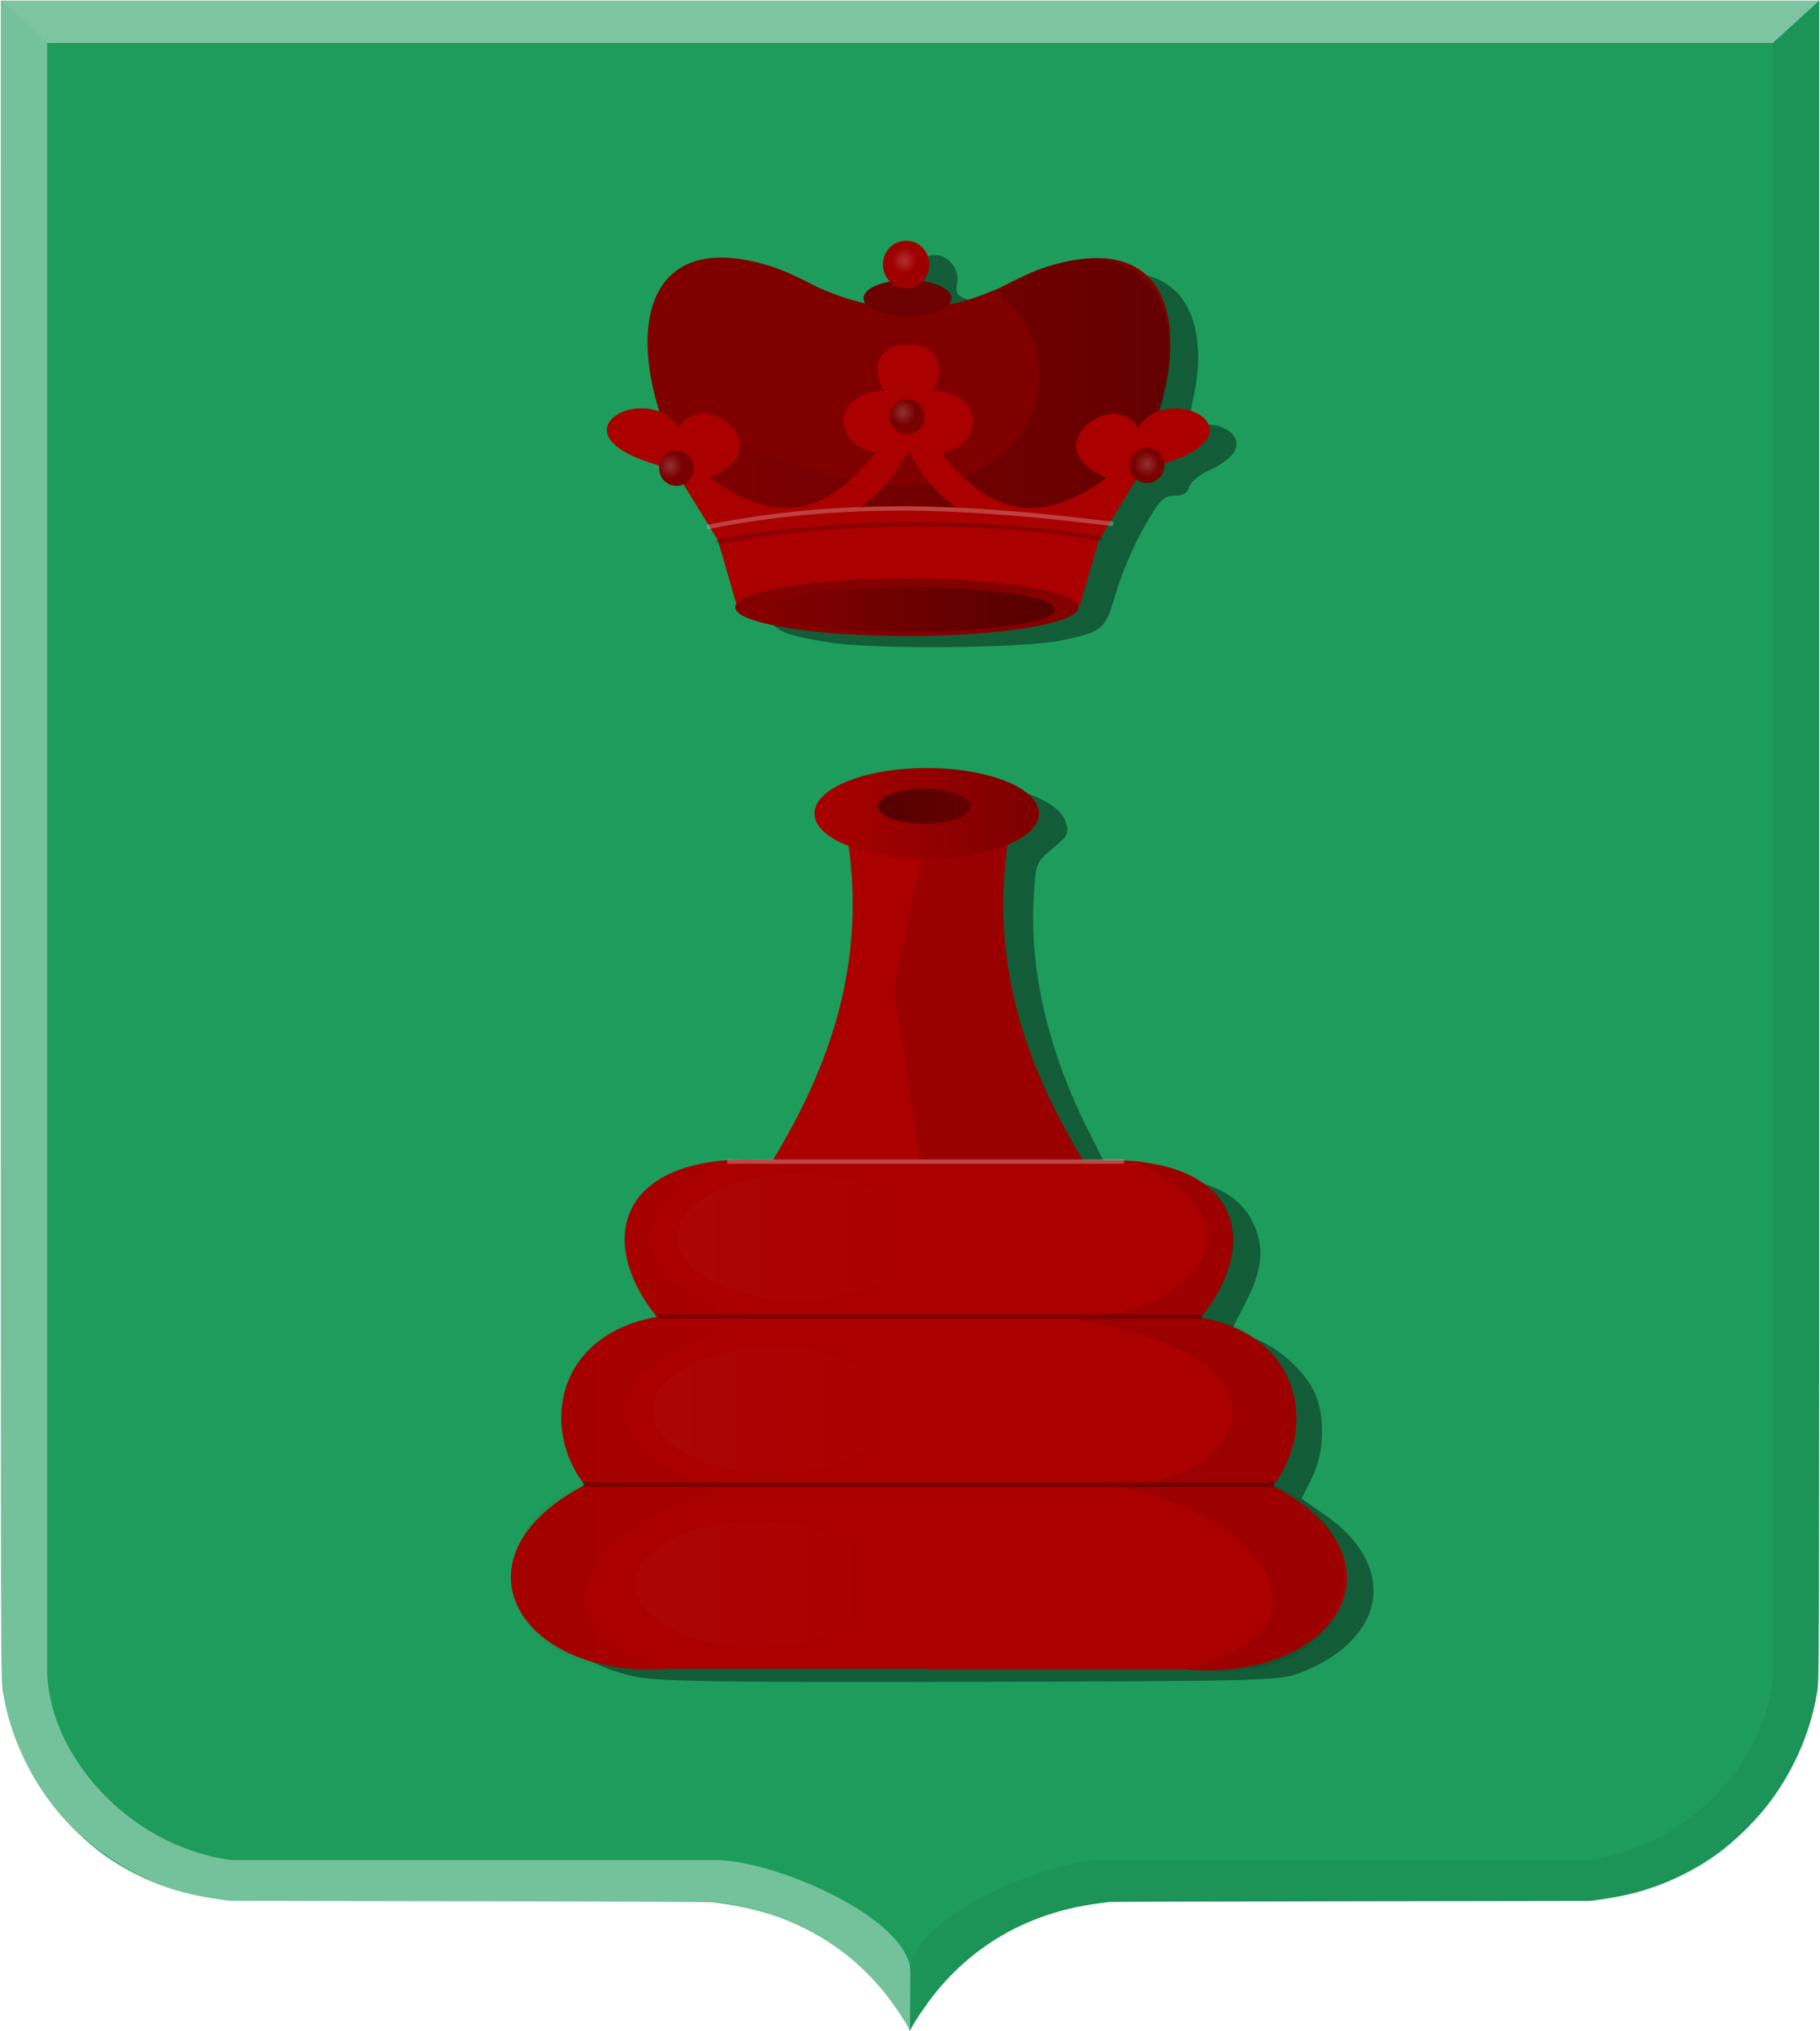 <?xml version="1.0" encoding="UTF-8" standalone="no"?>
<!-- Created with Inkscape (http://www.inkscape.org/) -->

<svg
   xmlns:dc="http://purl.org/dc/elements/1.1/"
   xmlns:cc="http://creativecommons.org/ns#"
   xmlns:rdf="http://www.w3.org/1999/02/22-rdf-syntax-ns#"
   xmlns:svg="http://www.w3.org/2000/svg"
   xmlns="http://www.w3.org/2000/svg"
   xmlns:xlink="http://www.w3.org/1999/xlink"
   xmlns:sodipodi="http://sodipodi.sourceforge.net/DTD/sodipodi-0.dtd"
   xmlns:inkscape="http://www.inkscape.org/namespaces/inkscape"
   width="415.312"
   height="463.469"
   id="svg21195"
   version="1.1"
   inkscape:version="0.48.4 r9939"
   sodipodi:docname="Nieuw document 69">
  <defs
     id="defs21197">
    <linearGradient
       y2="720.669"
       x2="218.193"
       y1="720.669"
       x1="163.571"
       gradientUnits="userSpaceOnUse"
       id="linearGradient20657-3"
       xlink:href="#linearGradient20634-0-2"
       inkscape:collect="always" />
    <linearGradient
       inkscape:collect="always"
       id="linearGradient20634-0-2">
      <stop
         style="stop-color:#ffffff;stop-opacity:1;"
         offset="0"
         id="stop20636-8-6" />
      <stop
         style="stop-color:#ffffff;stop-opacity:0;"
         offset="1"
         id="stop20638-4-0" />
    </linearGradient>
    <filter
       color-interpolation-filters="sRGB"
       inkscape:collect="always"
       id="filter20777-2"
       x="-0.151"
       width="1.302"
       y="-0.287"
       height="1.574">
      <feGaussianBlur
         inkscape:collect="always"
         stdDeviation="3.441"
         id="feGaussianBlur20779-2" />
    </filter>
    <linearGradient
       y2="720.669"
       x2="218.193"
       y1="720.669"
       x1="163.571"
       gradientUnits="userSpaceOnUse"
       id="linearGradient20657"
       xlink:href="#linearGradient20634-8-1"
       inkscape:collect="always" />
    <linearGradient
       inkscape:collect="always"
       id="linearGradient20634-8-1">
      <stop
         style="stop-color:#ffffff;stop-opacity:1;"
         offset="0"
         id="stop20636-5-6" />
      <stop
         style="stop-color:#ffffff;stop-opacity:0;"
         offset="1"
         id="stop20638-0-5" />
    </linearGradient>
    <filter
       color-interpolation-filters="sRGB"
       inkscape:collect="always"
       id="filter20781-0"
       x="-0.151"
       width="1.302"
       y="-0.287"
       height="1.574">
      <feGaussianBlur
         inkscape:collect="always"
         stdDeviation="3.441"
         id="feGaussianBlur20783-1" />
    </filter>
    <linearGradient
       inkscape:collect="always"
       xlink:href="#linearGradient20634"
       id="linearGradient20640"
       x1="163.571"
       y1="720.669"
       x2="218.193"
       y2="720.669"
       gradientUnits="userSpaceOnUse" />
    <linearGradient
       inkscape:collect="always"
       id="linearGradient20634">
      <stop
         style="stop-color:#ffffff;stop-opacity:1;"
         offset="0"
         id="stop20636" />
      <stop
         style="stop-color:#ffffff;stop-opacity:0;"
         offset="1"
         id="stop20638" />
    </linearGradient>
    <filter
       color-interpolation-filters="sRGB"
       inkscape:collect="always"
       id="filter20785-7"
       x="-0.151"
       width="1.302"
       y="-0.287"
       height="1.574">
      <feGaussianBlur
         inkscape:collect="always"
         stdDeviation="3.441"
         id="feGaussianBlur20787-7" />
    </filter>
    <linearGradient
       inkscape:collect="always"
       xlink:href="#linearGradient20789"
       id="linearGradient20795"
       x1="123.466"
       y1="757.402"
       x2="186.752"
       y2="757.402"
       gradientUnits="userSpaceOnUse"
       gradientTransform="translate(134.7,-162.314)" />
    <linearGradient
       inkscape:collect="always"
       id="linearGradient20789">
      <stop
         style="stop-color:#000000;stop-opacity:1;"
         offset="0"
         id="stop20791" />
      <stop
         style="stop-color:#000000;stop-opacity:0;"
         offset="1"
         id="stop20793" />
    </linearGradient>
    <linearGradient
       inkscape:collect="always"
       xlink:href="#linearGradient20567"
       id="linearGradient20573"
       x1="680.446"
       y1="477.139"
       x2="713.839"
       y2="477.139"
       gradientUnits="userSpaceOnUse" />
    <linearGradient
       inkscape:collect="always"
       id="linearGradient20567">
      <stop
         style="stop-color:#000000;stop-opacity:1;"
         offset="0"
         id="stop20569" />
      <stop
         style="stop-color:#000000;stop-opacity:0;"
         offset="1"
         id="stop20571" />
    </linearGradient>
    <linearGradient
       inkscape:collect="always"
       xlink:href="#linearGradient20521"
       id="linearGradient20527"
       x1="667.458"
       y1="474.302"
       x2="718.724"
       y2="474.302"
       gradientUnits="userSpaceOnUse" />
    <linearGradient
       inkscape:collect="always"
       id="linearGradient20521">
      <stop
         style="stop-color:#000000;stop-opacity:1;"
         offset="0"
         id="stop20523" />
      <stop
         style="stop-color:#000000;stop-opacity:0;"
         offset="1"
         id="stop20525" />
    </linearGradient>
    <radialGradient
       r="2.857"
       fy="375.398"
       fx="777.589"
       cy="375.398"
       cx="777.589"
       gradientTransform="matrix(1,0,0,1.031,0,-11.731)"
       gradientUnits="userSpaceOnUse"
       id="radialGradient20408-9"
       xlink:href="#linearGradient20385-3-3"
       inkscape:collect="always" />
    <linearGradient
       inkscape:collect="always"
       id="linearGradient20385-3-3">
      <stop
         style="stop-color:#ffffff;stop-opacity:1;"
         offset="0"
         id="stop20387-72-8" />
      <stop
         style="stop-color:#ffffff;stop-opacity:0;"
         offset="1"
         id="stop20389-7-3" />
    </linearGradient>
    <radialGradient
       r="2.857"
       fy="375.398"
       fx="777.589"
       cy="375.398"
       cx="777.589"
       gradientTransform="matrix(1,0,0,1.031,0,-11.731)"
       gradientUnits="userSpaceOnUse"
       id="radialGradient20408-7"
       xlink:href="#linearGradient20385-5-5"
       inkscape:collect="always" />
    <linearGradient
       inkscape:collect="always"
       id="linearGradient20385-5-5">
      <stop
         style="stop-color:#ffffff;stop-opacity:1;"
         offset="0"
         id="stop20387-7-1" />
      <stop
         style="stop-color:#ffffff;stop-opacity:0;"
         offset="1"
         id="stop20389-5-3" />
    </linearGradient>
    <radialGradient
       r="2.857"
       fy="375.398"
       fx="777.589"
       cy="375.398"
       cx="777.589"
       gradientTransform="matrix(1,0,0,1.031,0,-11.731)"
       gradientUnits="userSpaceOnUse"
       id="radialGradient20408"
       xlink:href="#linearGradient20385-6-2"
       inkscape:collect="always" />
    <linearGradient
       inkscape:collect="always"
       id="linearGradient20385-6-2">
      <stop
         style="stop-color:#ffffff;stop-opacity:1;"
         offset="0"
         id="stop20387-0-1" />
      <stop
         style="stop-color:#ffffff;stop-opacity:0;"
         offset="1"
         id="stop20389-8-9" />
    </linearGradient>
    <radialGradient
       inkscape:collect="always"
       xlink:href="#linearGradient20385"
       id="radialGradient20391"
       cx="777.589"
       cy="375.398"
       fx="777.589"
       fy="375.398"
       r="2.857"
       gradientTransform="matrix(1,0,0,1.031,0,-11.731)"
       gradientUnits="userSpaceOnUse" />
    <linearGradient
       inkscape:collect="always"
       id="linearGradient20385">
      <stop
         style="stop-color:#ffffff;stop-opacity:1;"
         offset="0"
         id="stop20387" />
      <stop
         style="stop-color:#ffffff;stop-opacity:0;"
         offset="1"
         id="stop20389" />
    </linearGradient>
    <linearGradient
       inkscape:collect="always"
       xlink:href="#linearGradient20328"
       id="linearGradient20334"
       x1="792.212"
       y1="408.769"
       x2="872.772"
       y2="408.769"
       gradientUnits="userSpaceOnUse" />
    <linearGradient
       inkscape:collect="always"
       id="linearGradient20328">
      <stop
         style="stop-color:#000000;stop-opacity:1;"
         offset="0"
         id="stop20330" />
      <stop
         style="stop-color:#000000;stop-opacity:0;"
         offset="1"
         id="stop20332" />
    </linearGradient>
    <linearGradient
       inkscape:collect="always"
       xlink:href="#linearGradient20278"
       id="linearGradient20284"
       x1="-163.347"
       y1="346.266"
       x2="-85.627"
       y2="346.266"
       gradientUnits="userSpaceOnUse"
       gradientTransform="matrix(-1.509,0,0,1.513,161.444,-157.64)" />
    <linearGradient
       inkscape:collect="always"
       id="linearGradient20278">
      <stop
         style="stop-color:#000000;stop-opacity:1;"
         offset="0"
         id="stop20280" />
      <stop
         style="stop-color:#000000;stop-opacity:0;"
         offset="1"
         id="stop20282" />
    </linearGradient>
  </defs>
  <sodipodi:namedview
     id="base"
     pagecolor="#ffffff"
     bordercolor="#666666"
     borderopacity="1.0"
     inkscape:pageopacity="0.0"
     inkscape:pageshadow="2"
     inkscape:zoom="0.35"
     inkscape:cx="234.09375"
     inkscape:cy="203.20032"
     inkscape:document-units="px"
     inkscape:current-layer="layer1"
     showgrid="false"
     fit-margin-top="0"
     fit-margin-left="0"
     fit-margin-right="0"
     fit-margin-bottom="0"
     inkscape:window-width="1600"
     inkscape:window-height="837"
     inkscape:window-x="-8"
     inkscape:window-y="-8"
     inkscape:window-maximized="1" />
  <g
     inkscape:label="Laag 1"
     inkscape:groupmode="layer"
     id="layer1"
     transform="translate(-140.906,-272.094)">
    <path
       inkscape:connector-curvature="0"
       id="path15028-58-75"
       d="m 348.361,735.224 c 0,-0.51 -3.235,-5.399 -5.255,-7.943 -6.279,-7.907 -14.009,-13.608 -23.477,-17.314 -3.92,-1.535 -9.197,-2.857 -13.859,-3.472 -1.078,-0.142 -2.234,-0.299 -2.569,-0.347 -0.335,-0.048 -25.189,-0.129 -55.233,-0.176 l -54.624,-0.088 -1.961,-0.275 c -2.915,-0.409 -4.836,-0.757 -7.019,-1.271 -7.005,-1.65 -14.008,-4.836 -19.82,-9.015 -3.795,-2.729 -8.07,-6.817 -11.167,-10.677 -5.909,-7.365 -10.182,-16.789 -11.689,-25.775 -0.634,-3.781 -0.597,8.076 -0.6,-195.579 l 0,-191.057 207.476,0 207.476,0 0,191.057 c 0,203.654 0.033,191.798 -0.6,195.579 -1.507,8.987 -5.78,18.411 -11.689,25.776 -3.097,3.86 -7.372,7.948 -11.167,10.677 -5.818,4.184 -12.807,7.363 -19.82,9.015 -2.183,0.514 -4.104,0.862 -7.019,1.271 l -1.96,0.275 -54.624,0.088 c -30.043,0.048 -54.898,0.127 -55.232,0.176 -0.335,0.048 -1.491,0.205 -2.569,0.347 -15.281,2.018 -28.098,9.154 -37.336,20.787 -1.827,2.301 -4.912,6.911 -5.295,7.913 -0.107,0.278 -0.365,0.299 -0.365,0.03 z"
       style="fill:#1e9c5c;fill-opacity:1" />
    <path
       sodipodi:nodetypes="cccccccccccc"
       inkscape:connector-curvature="0"
       id="path15042-78-3"
       d="m 141.088,272.235 10.585,9.658 0,372.197 c 0.763,18.555 18.141,39.069 41.835,42.482 l 110.712,0 c 13.269,0 44.471,13.234 44.471,25.763 l -0.142,13.001 c -12.093,-20.538 -29.162,-27.557 -45.435,-29.275 l -0.015,0 -109.598,0 c -26.37,-2.477 -50.952,-24.044 -52.419,-51.97 z"
       style="opacity:0.385;fill:#ffffff;fill-opacity:1;stroke:#000000;stroke-width:0.132px;stroke-linecap:butt;stroke-linejoin:miter;stroke-opacity:0" />
    <path
       sodipodi:nodetypes="cccccccccccc"
       inkscape:connector-curvature="0"
       id="path15042-7-9-4"
       d="m 556.049,272.232 -10.585,9.658 0,372.197 c -0.763,18.555 -18.141,39.069 -41.835,42.482 l -110.712,0 c -13.269,0 -44.471,13.234 -44.471,25.763 l 0.142,13.001 c 12.094,-20.538 29.163,-27.557 45.435,-29.275 l 0.015,0 109.598,0 c 26.37,-2.477 50.952,-24.044 52.419,-51.97 z"
       style="opacity:0.194;fill:#000000;fill-opacity:0.316;stroke:#000000;stroke-width:0.132px;stroke-linecap:butt;stroke-linejoin:miter;stroke-opacity:0" />
    <path
       inkscape:connector-curvature="0"
       id="path15070-7-3"
       d="m 556.062,272.235 -10.597,9.658 -393.793,0 -10.585,-9.658 z"
       style="fill:#ffffff;fill-opacity:0.415;stroke:#000000;stroke-width:0.132px;stroke-linecap:butt;stroke-linejoin:miter;stroke-opacity:0" />
    <path
       style="fill:#000000;fill-opacity:0.406"
       d="m 285.737,654.695 c -11.03,-2.422 -17.958,-7.72 -20.296,-15.521 -2.303,-7.685 1.851,-16.045 10.877,-21.894 l 4.919,-3.187 -2.333,-4.609 c -2.756,-5.445 -3.139,-14.199 -0.847,-19.398 2.887,-6.548 9.401,-11.892 16.263,-13.344 3.827,-0.809 3.847,-0.882 1.229,-4.558 -2.721,-3.821 -4.979,-10.464 -4.979,-14.646 0,-10.275 10.626,-17.325 26.113,-17.325 7.685,0 8.025,-0.287 13.635,-11.5 7.913,-15.816 11.455,-30.253 11.627,-47.391 0.112,-11.178 -0.061,-12.5 -1.769,-13.5 -1.042,-0.61 -3.058,-2.075 -4.48,-3.255 -5.99,-4.971 1.652,-11.383 15.921,-13.359 14.333,-1.985 30.295,2.135 32.436,8.37 0.899,2.619 0.648,3.147 -2.924,6.146 -3.89,3.266 -3.909,3.319 -4.356,11.833 -0.864,16.463 3.523,34.882 12.55,52.691 l 4.798,9.465 9.474,0.593 c 13.515,0.846 20.469,4.271 23.603,11.625 2.245,5.269 1.667,10.186 -2.048,17.426 l -3.41,6.644 4.373,1.224 c 5.371,1.504 11.864,6.905 14.491,12.055 2.809,5.506 2.648,14.245 -0.371,20.209 l -2.337,4.616 5.241,3.609 c 16.639,11.459 14.448,27.948 -4.758,35.822 -5.264,2.158 -5.91,2.178 -75.809,2.363 -57.045,0.151 -71.709,-0.079 -76.834,-1.204 z m 44.544,-235.978 c -13.084,-2.134 -13.598,-2.521 -16.404,-12.32 -2.739,-9.567 -8.741,-19.959 -11.777,-20.394 -1.115,-0.16 -2.473,-1.303 -3.016,-2.541 -0.543,-1.238 -2.428,-2.726 -4.188,-3.307 -4.439,-1.465 -8.325,-4.723 -8.325,-6.98 0,-2.431 3.4,-4.235 7.981,-4.235 l 3.603,0 -1.397,-6.951 c -3.318,-16.516 2.903,-27.794 15.312,-27.762 4.834,0.013 12.761,2.034 17.413,4.441 1.877,0.971 5.892,2.618 8.921,3.661 5.459,1.878 5.525,1.877 7.376,-0.11 1.027,-1.103 2.497,-2.005 3.266,-2.005 1.026,0 1.254,-0.887 0.858,-3.326 -0.935,-5.762 4.391,-8.845 8.134,-4.709 1.136,1.255 1.598,2.907 1.28,4.572 -0.396,2.073 -0.01,2.794 1.902,3.52 1.32,0.502 2.662,1.595 2.982,2.428 0.863,2.248 3.021,1.869 11.867,-2.084 15.598,-6.969 25.071,-7.979 31.55,-3.365 6.006,4.277 8.136,13.598 5.732,25.078 l -1.385,6.614 3.888,0 c 5.2,0 8.456,3.021 6.731,6.245 -0.652,1.219 -3.119,3.071 -5.482,4.116 -2.448,1.083 -4.522,2.763 -4.821,3.906 -0.369,1.41 -1.369,2.009 -3.368,2.018 -2.477,0.011 -3.377,0.945 -6.982,7.25 -2.276,3.981 -5.145,10.694 -6.375,14.918 -2.463,8.458 -2.938,8.871 -12.487,10.861 -8.582,1.789 -42.824,2.089 -52.79,0.463 z"
       id="path20909"
       inkscape:connector-curvature="0" />
    <path
       style="fill:#800000;fill-opacity:1;stroke:none"
       d="m 348.18,342.432 c -5.704,-0.551 -10.409,-0.228 -20.708,-4.798 -3.955,-2.065 -7.436,-3.757 -10.602,-4.756 -41.566,-13.109 -32.34,41.51 -3.54,67.89 l 31.567,-2.778 c 7.827,-18.287 14.614,-36.61 3.283,-55.558 z"
       id="path19744-4"
       inkscape:connector-curvature="0"
       sodipodi:nodetypes="ccsccc" />
    <path
       style="fill:#800000;fill-opacity:1;stroke:none"
       d="m 348.449,342.527 c 5.704,-0.551 10.409,-0.228 20.708,-4.798 3.955,-2.065 7.436,-3.757 10.602,-4.756 41.566,-13.109 32.34,41.51 3.54,67.89 l -31.567,-2.778 c -7.827,-18.287 -14.614,-36.61 -3.283,-55.558 z"
       id="path19744-0-2"
       inkscape:connector-curvature="0"
       sodipodi:nodetypes="ccsccc" />
    <path
       sodipodi:type="arc"
       style="fill:#6d0000;fill-opacity:1;stroke:none"
       id="path20272-3"
       sodipodi:cx="832.17627"
       sodipodi:cy="336.92163"
       sodipodi:rx="10.038391"
       sodipodi:ry="4.1668792"
       d="m 842.215,336.922 c 0,2.301 -4.494,4.167 -10.038,4.167 -5.544,0 -10.038,-1.866 -10.038,-4.167 0,-2.301 4.494,-4.167 10.038,-4.167 5.544,0 10.038,1.866 10.038,4.167 z"
       transform="translate(-484.185,3.237)" />
    <path
       sodipodi:type="arc"
       style="fill:#9e0000;fill-opacity:1;stroke:none"
       id="path20274-0"
       sodipodi:cx="831.8606"
       sodipodi:cy="329.21924"
       sodipodi:rx="5.3033009"
       sodipodi:ry="5.4295697"
       d="m 837.164,329.219 c 0,2.999 -2.374,5.43 -5.303,5.43 -2.929,0 -5.303,-2.431 -5.303,-5.43 0,-2.999 2.374,-5.43 5.303,-5.43 2.929,0 5.303,2.431 5.303,5.43 z"
       transform="translate(-484.185,3.237)" />
    <path
       style="opacity:0.21;fill:url(#linearGradient20284);fill-opacity:1;stroke:none"
       d="m 290.636,361.492 c 75.085,50.383 104.365,-1.403 77.857,-22.679 38.581,-24.782 57.637,15.097 15.714,62.679 l -71.072,-1.071 c -10.357,-12.976 -17.857,-25.952 -22.5,-38.929 z"
       id="path20276-1"
       inkscape:connector-curvature="0"
       sodipodi:nodetypes="ccccc" />
    <path
       style="fill:#aa0000;stroke:none"
       d="m 304.743,395.421 4.286,14.821 c 11.441,-5.494 25.36,-5.041 39.107,-5 l 4.822,-8.929 -4.822,-8.75 -11.071,0.357 c 5.14,-3.416 8.285,-8.029 11.071,-12.857 4.605,-7.283 3.455,-15.581 0,-24.286 -5.376,-0.531 -9.174,4.044 -5.536,10.536 -11.898,0.274 -11.855,12.157 -1.964,14.107 -9.547,12.349 -21.024,18.006 -37.678,5.714 14.127,-6.225 3.143,-15.78 -2.694,-14.537 -1.963,0.418 -3.708,1.472 -4.449,3.108 -7.555,-11.629 -32.253,2.461 -1.071,9.464 z"
       id="path20288-4"
       inkscape:connector-curvature="0"
       sodipodi:nodetypes="cccccccccccsccc" />
    <path
       style="fill:#aa0000;stroke:none"
       d="m 391.616,395.442 -4.286,14.821 c -11.441,-5.494 -25.36,-5.041 -39.107,-5 l -4.821,-8.929 4.821,-8.75 11.071,0.357 c -5.14,-3.416 -8.285,-8.029 -11.071,-12.857 -4.605,-7.283 -3.455,-15.581 0,-24.286 5.376,-0.531 9.174,4.044 5.536,10.536 11.898,0.274 11.855,12.157 1.964,14.107 9.547,12.349 21.024,18.006 37.679,5.714 -14.127,-6.225 -3.143,-15.78 2.694,-14.537 1.963,0.418 3.708,1.472 4.449,3.108 7.555,-11.629 32.253,2.461 1.071,9.464 z"
       id="path20288-9-8"
       inkscape:connector-curvature="0"
       sodipodi:nodetypes="cccccccccccsccc" />
    <path
       sodipodi:type="arc"
       style="fill:#840000;fill-opacity:1;stroke:none"
       id="path20308-6"
       sodipodi:cx="832.49194"
       sodipodi:cy="408.76874"
       sodipodi:rx="40.279831"
       sodipodi:ry="6.5659914"
       d="m 872.772,408.769 c 0,3.626 -18.034,6.566 -40.28,6.566 -22.246,0 -40.28,-2.94 -40.28,-6.566 0,-3.626 18.034,-6.566 40.28,-6.566 22.246,0 40.28,2.94 40.28,6.566 z"
       transform="matrix(0.973,0,0,1,-462.153,1.909)" />
    <path
       sodipodi:type="arc"
       style="opacity:0.357;fill:url(#linearGradient20334);fill-opacity:1;stroke:none"
       id="path20308-5-6"
       sodipodi:cx="832.49194"
       sodipodi:cy="408.76874"
       sodipodi:rx="40.279831"
       sodipodi:ry="6.5659914"
       d="m 872.772,408.769 c 0,3.626 -18.034,6.566 -40.28,6.566 -22.246,0 -40.28,-2.94 -40.28,-6.566 0,-3.626 18.034,-6.566 40.28,-6.566 22.246,0 40.28,2.94 40.28,6.566 z"
       transform="matrix(-0.834,0,0,0.779,1042.335,92.752)" />
    <path
       sodipodi:type="arc"
       style="fill:#790000;fill-opacity:1;stroke:none"
       id="path20274-4-1"
       sodipodi:cx="831.8606"
       sodipodi:cy="329.21924"
       sodipodi:rx="5.3033009"
       sodipodi:ry="5.4295697"
       d="m 837.164,329.219 c 0,2.999 -2.374,5.43 -5.303,5.43 -2.929,0 -5.303,-2.431 -5.303,-5.43 0,-2.999 2.374,-5.43 5.303,-5.43 2.929,0 5.303,2.431 5.303,5.43 z"
       transform="matrix(0.75,0,0,0.744,-275.991,122.241)" />
    <path
       sodipodi:type="arc"
       style="fill:#790000;fill-opacity:1;stroke:none"
       id="path20274-4-3-3"
       sodipodi:cx="831.8606"
       sodipodi:cy="329.21924"
       sodipodi:rx="5.3033009"
       sodipodi:ry="5.4295697"
       d="m 837.164,329.219 c 0,2.999 -2.374,5.43 -5.303,5.43 -2.929,0 -5.303,-2.431 -5.303,-5.43 0,-2.999 2.374,-5.43 5.303,-5.43 2.929,0 5.303,2.431 5.303,5.43 z"
       transform="matrix(0.75,0,0,0.744,-328.617,133.992)" />
    <path
       sodipodi:type="arc"
       style="fill:#790000;fill-opacity:1;stroke:none"
       id="path20274-4-2-8"
       sodipodi:cx="831.8606"
       sodipodi:cy="329.21924"
       sodipodi:rx="5.3033009"
       sodipodi:ry="5.4295697"
       d="m 837.164,329.219 c 0,2.999 -2.374,5.43 -5.303,5.43 -2.929,0 -5.303,-2.431 -5.303,-5.43 0,-2.999 2.374,-5.43 5.303,-5.43 2.929,0 5.303,2.431 5.303,5.43 z"
       transform="matrix(0.75,0,0,0.744,-221.254,133.353)" />
    <path
       sodipodi:type="arc"
       style="opacity:0.187;fill:url(#radialGradient20391);fill-opacity:1;stroke:none"
       id="path20383-7"
       sodipodi:cx="777.58929"
       sodipodi:cy="375.39789"
       sodipodi:rx="2.8571429"
       sodipodi:ry="2.9464285"
       d="m 780.446,375.398 c 0,1.627 -1.279,2.946 -2.857,2.946 -1.578,0 -2.857,-1.319 -2.857,-2.946 0,-1.627 1.279,-2.946 2.857,-2.946 1.578,0 2.857,1.319 2.857,2.946 z"
       transform="translate(-483.739,3.148)" />
    <path
       sodipodi:type="arc"
       style="opacity:0.187;fill:url(#radialGradient20408);fill-opacity:1;stroke:none"
       id="path20383-8-9"
       sodipodi:cx="777.58929"
       sodipodi:cy="375.39789"
       sodipodi:rx="2.8571429"
       sodipodi:ry="2.9464285"
       d="m 780.446,375.398 c 0,1.627 -1.279,2.946 -2.857,2.946 -1.578,0 -2.857,-1.319 -2.857,-2.946 0,-1.627 1.279,-2.946 2.857,-2.946 1.578,0 2.857,1.319 2.857,2.946 z"
       transform="translate(-430.614,-9.084)" />
    <path
       sodipodi:type="arc"
       style="opacity:0.187;fill:url(#radialGradient20408-7);fill-opacity:1;stroke:none"
       id="path20383-9-4"
       sodipodi:cx="777.58929"
       sodipodi:cy="375.39789"
       sodipodi:rx="2.8571429"
       sodipodi:ry="2.9464285"
       d="m 780.446,375.398 c 0,1.627 -1.279,2.946 -2.857,2.946 -1.578,0 -2.857,-1.319 -2.857,-2.946 0,-1.627 1.279,-2.946 2.857,-2.946 1.578,0 2.857,1.319 2.857,2.946 z"
       transform="translate(-374.989,2.701)" />
    <path
       sodipodi:type="arc"
       style="opacity:0.187;fill:url(#radialGradient20408-9);fill-opacity:1;stroke:none"
       id="path20383-3-4"
       sodipodi:cx="777.58929"
       sodipodi:cy="375.39789"
       sodipodi:rx="2.8571429"
       sodipodi:ry="2.9464285"
       d="m 780.446,375.398 c 0,1.627 -1.279,2.946 -2.857,2.946 -1.578,0 -2.857,-1.319 -2.857,-2.946 0,-1.627 1.279,-2.946 2.857,-2.946 1.578,0 2.857,1.319 2.857,2.946 z"
       transform="translate(-430.346,-43.727)" />
    <path
       style="fill:none;stroke:#000000;stroke-width:1px;stroke-linecap:butt;stroke-linejoin:miter;stroke-opacity:0.189"
       d="m 304.386,395.778 c 27.742,-5.428 63.434,-5.129 88.036,-0.714"
       id="path20336-3"
       inkscape:connector-curvature="0"
       sodipodi:nodetypes="cc" />
    <path
       style="fill:none;stroke:#f7f7f7;stroke-width:1px;stroke-linecap:butt;stroke-linejoin:miter;stroke-opacity:0.259"
       d="m 302.243,392.385 c 33.558,-6.753 63.343,-4.283 92.679,-0.714 l -0.714,-0.179"
       id="path20338-5"
       inkscape:connector-curvature="0"
       sodipodi:nodetypes="ccc" />
    <path
       style="fill:#aa0000;fill-opacity:1;stroke:none"
       d="m 315.057,540.405 c 14.77,-23.207 24.255,-48.353 18.929,-78.929 l 18.571,-1.071 7.857,37.5 -7.857,51.071 z"
       id="path20463-4"
       inkscape:connector-curvature="0"
       sodipodi:nodetypes="cccccc" />
    <path
       style="fill:#9b0000;fill-opacity:1;stroke:none"
       d="m 390.268,540.436 c -14.77,-23.207 -24.255,-48.353 -18.929,-78.929 l -18.571,-1.071 -7.857,37.5 7.857,51.071 z"
       id="path20463-6-4"
       inkscape:connector-curvature="0"
       sodipodi:nodetypes="cccccc" />
    <path
       transform="translate(-340.713,-16.576)"
       sodipodi:type="arc"
       style="fill:#aa0000;fill-opacity:1;stroke:none"
       id="path20465-2"
       sodipodi:cx="693.09094"
       sodipodi:cy="474.3024"
       sodipodi:rx="25.632622"
       sodipodi:ry="10.354064"
       d="m 718.724,474.302 c 0,5.718 -11.476,10.354 -25.633,10.354 -14.156,0 -25.633,-4.636 -25.633,-10.354 0,-5.718 11.476,-10.354 25.633,-10.354 14.157,0 25.633,4.636 25.633,10.354 z" />
    <path
       transform="matrix(-1,0,0,1,1045.363,-16.617)"
       sodipodi:type="arc"
       style="opacity:0.27;fill:url(#linearGradient20527);fill-opacity:1;stroke:none"
       id="path20465-3-7"
       sodipodi:cx="693.09094"
       sodipodi:cy="474.3024"
       sodipodi:rx="25.632622"
       sodipodi:ry="10.354064"
       d="m 718.724,474.302 c 0,5.718 -11.476,10.354 -25.633,10.354 -14.156,0 -25.633,-4.636 -25.633,-10.354 0,-5.718 11.476,-10.354 25.633,-10.354 14.157,0 25.633,4.636 25.633,10.354 z" />
    <path
       sodipodi:type="arc"
       style="opacity:0.27;fill:#000000;fill-opacity:1;stroke:none"
       id="path20529-7"
       sodipodi:cx="697.14288"
       sodipodi:cy="477.13898"
       sodipodi:rx="16.696428"
       sodipodi:ry="5.3125"
       d="m 713.839,477.139 c 0,2.934 -7.475,5.312 -16.696,5.312 -9.221,0 -16.696,-2.378 -16.696,-5.312 0,-2.934 7.475,-5.312 16.696,-5.312 9.221,0 16.696,2.378 16.696,5.312 z"
       transform="matrix(0.637,0,0,0.75,-92.206,98.236)" />
    <path
       sodipodi:type="arc"
       style="opacity:0.27;fill:url(#linearGradient20573);fill-opacity:1;stroke:none"
       id="path20529-8-5"
       sodipodi:cx="697.14288"
       sodipodi:cy="477.13898"
       sodipodi:rx="16.696428"
       sodipodi:ry="5.3125"
       d="m 713.839,477.139 c 0,2.934 -7.475,5.312 -16.696,5.312 -9.221,0 -16.696,-2.378 -16.696,-5.312 0,-2.934 7.475,-5.312 16.696,-5.312 9.221,0 16.696,2.378 16.696,5.312 z"
       transform="matrix(0.637,0,0,0.75,-92.206,98.236)" />
    <path
       style="fill:#aa0000;fill-opacity:1;stroke:none"
       d="m 352.893,536.747 19.445,61.872 -19.445,54.296 -58.841,0 c -34.795,2.746 -51.404,-25.44 -19.698,-41.921 -9.93,-12.551 -7.038,-34.09 16.415,-38.386 -14.267,-17.848 -8.25,-36.915 22.981,-35.86 z"
       id="path20581-6"
       inkscape:connector-curvature="0"
       sodipodi:nodetypes="cccccccc" />
    <path
       style="opacity:0.036;fill:url(#linearGradient20795);fill-opacity:1;stroke:none"
       d="m 306.299,536.747 c -29.173,3.286 -26.327,23.347 -15.405,35.987 -14.055,0.413 -30.133,16.166 -17.046,38.26 -24.61,8.405 -21.972,47.33 20.203,41.921 -39.58,-10.419 -12.297,-38.801 18.688,-41.921 -30.973,1.294 -49.495,-29.633 8.713,-38.26 -22.847,1.071 -50.949,-19.138 -15.152,-35.987 z"
       id="path20589-69"
       inkscape:connector-curvature="0"
       sodipodi:nodetypes="ccccccc" />
    <path
       style="fill:#aa0000;fill-opacity:1;stroke:none"
       d="m 352.822,536.909 -19.445,61.872 19.445,54.296 58.841,0 c 34.795,2.746 51.404,-25.44 19.698,-41.921 9.93,-12.551 7.038,-34.09 -16.415,-38.386 14.267,-17.848 8.25,-36.915 -22.981,-35.86 z"
       id="path20581-7-0"
       inkscape:connector-curvature="0"
       sodipodi:nodetypes="cccccccc" />
    <path
       style="opacity:0.147;fill:#000000;fill-opacity:0.519;stroke:none"
       d="m 399.415,536.909 c 29.173,3.286 26.327,23.347 15.405,35.987 14.055,0.413 30.133,16.166 17.046,38.26 24.61,8.405 21.972,47.33 -20.203,41.921 39.58,-10.419 12.297,-38.801 -18.688,-41.921 30.973,1.294 49.495,-29.633 -8.713,-38.26 22.847,1.071 50.949,-19.138 15.152,-35.987 z"
       id="path20589-6-7"
       inkscape:connector-curvature="0"
       sodipodi:nodetypes="ccccccc" />
    <path
       sodipodi:type="arc"
       style="opacity:0.147;fill:url(#linearGradient20640);fill-opacity:1;stroke:none;filter:url(#filter20785-7)"
       id="path20632-0"
       sodipodi:cx="190.88219"
       sodipodi:cy="720.66937"
       sodipodi:rx="27.31076"
       sodipodi:ry="14.37863"
       d="m 218.193,720.669 c 0,7.941 -12.227,14.379 -27.311,14.379 -15.083,0 -27.311,-6.438 -27.311,-14.379 0,-7.941 12.227,-14.379 27.311,-14.379 15.083,0 27.311,6.438 27.311,14.379 z"
       transform="translate(131.843,-166.243)" />
    <path
       sodipodi:type="arc"
       style="opacity:0.147;fill:url(#linearGradient20657);fill-opacity:1;stroke:none;filter:url(#filter20781-0)"
       id="path20632-3-9"
       sodipodi:cx="190.88219"
       sodipodi:cy="720.66937"
       sodipodi:rx="27.31076"
       sodipodi:ry="14.37863"
       d="m 218.193,720.669 c 0,7.941 -12.227,14.379 -27.311,14.379 -15.083,0 -27.311,-6.438 -27.311,-14.379 0,-7.941 12.227,-14.379 27.311,-14.379 15.083,0 27.311,6.438 27.311,14.379 z"
       transform="translate(126.318,-126.693)" />
    <path
       sodipodi:type="arc"
       style="opacity:0.147;fill:url(#linearGradient20657-3);fill-opacity:1;stroke:none;filter:url(#filter20777-2)"
       id="path20632-5-8"
       sodipodi:cx="190.88219"
       sodipodi:cy="720.66937"
       sodipodi:rx="27.31076"
       sodipodi:ry="14.37863"
       d="m 218.193,720.669 c 0,7.941 -12.227,14.379 -27.311,14.379 -15.083,0 -27.311,-6.438 -27.311,-14.379 0,-7.941 12.227,-14.379 27.311,-14.379 15.083,0 27.311,6.438 27.311,14.379 z"
       transform="translate(122.389,-87.05)" />
    <path
       style="fill:none;stroke:#000000;stroke-width:1px;stroke-linecap:butt;stroke-linejoin:miter;stroke-opacity:0.231"
       d="m 291.071,572.528 124.249,0"
       id="path20801-6"
       inkscape:connector-curvature="0" />
    <path
       style="fill:none;stroke:#000000;stroke-width:1px;stroke-linecap:butt;stroke-linejoin:miter;stroke-opacity:0.297"
       d="m 273.898,610.914 157.584,0"
       id="path20803-7"
       inkscape:connector-curvature="0" />
    <path
       style="fill:none;stroke:#efefef;stroke-width:1px;stroke-linecap:butt;stroke-linejoin:miter;stroke-opacity:0.292"
       d="m 306.854,537.173 90.535,0"
       id="path20807-3"
       inkscape:connector-curvature="0" />
  </g>
</svg>
